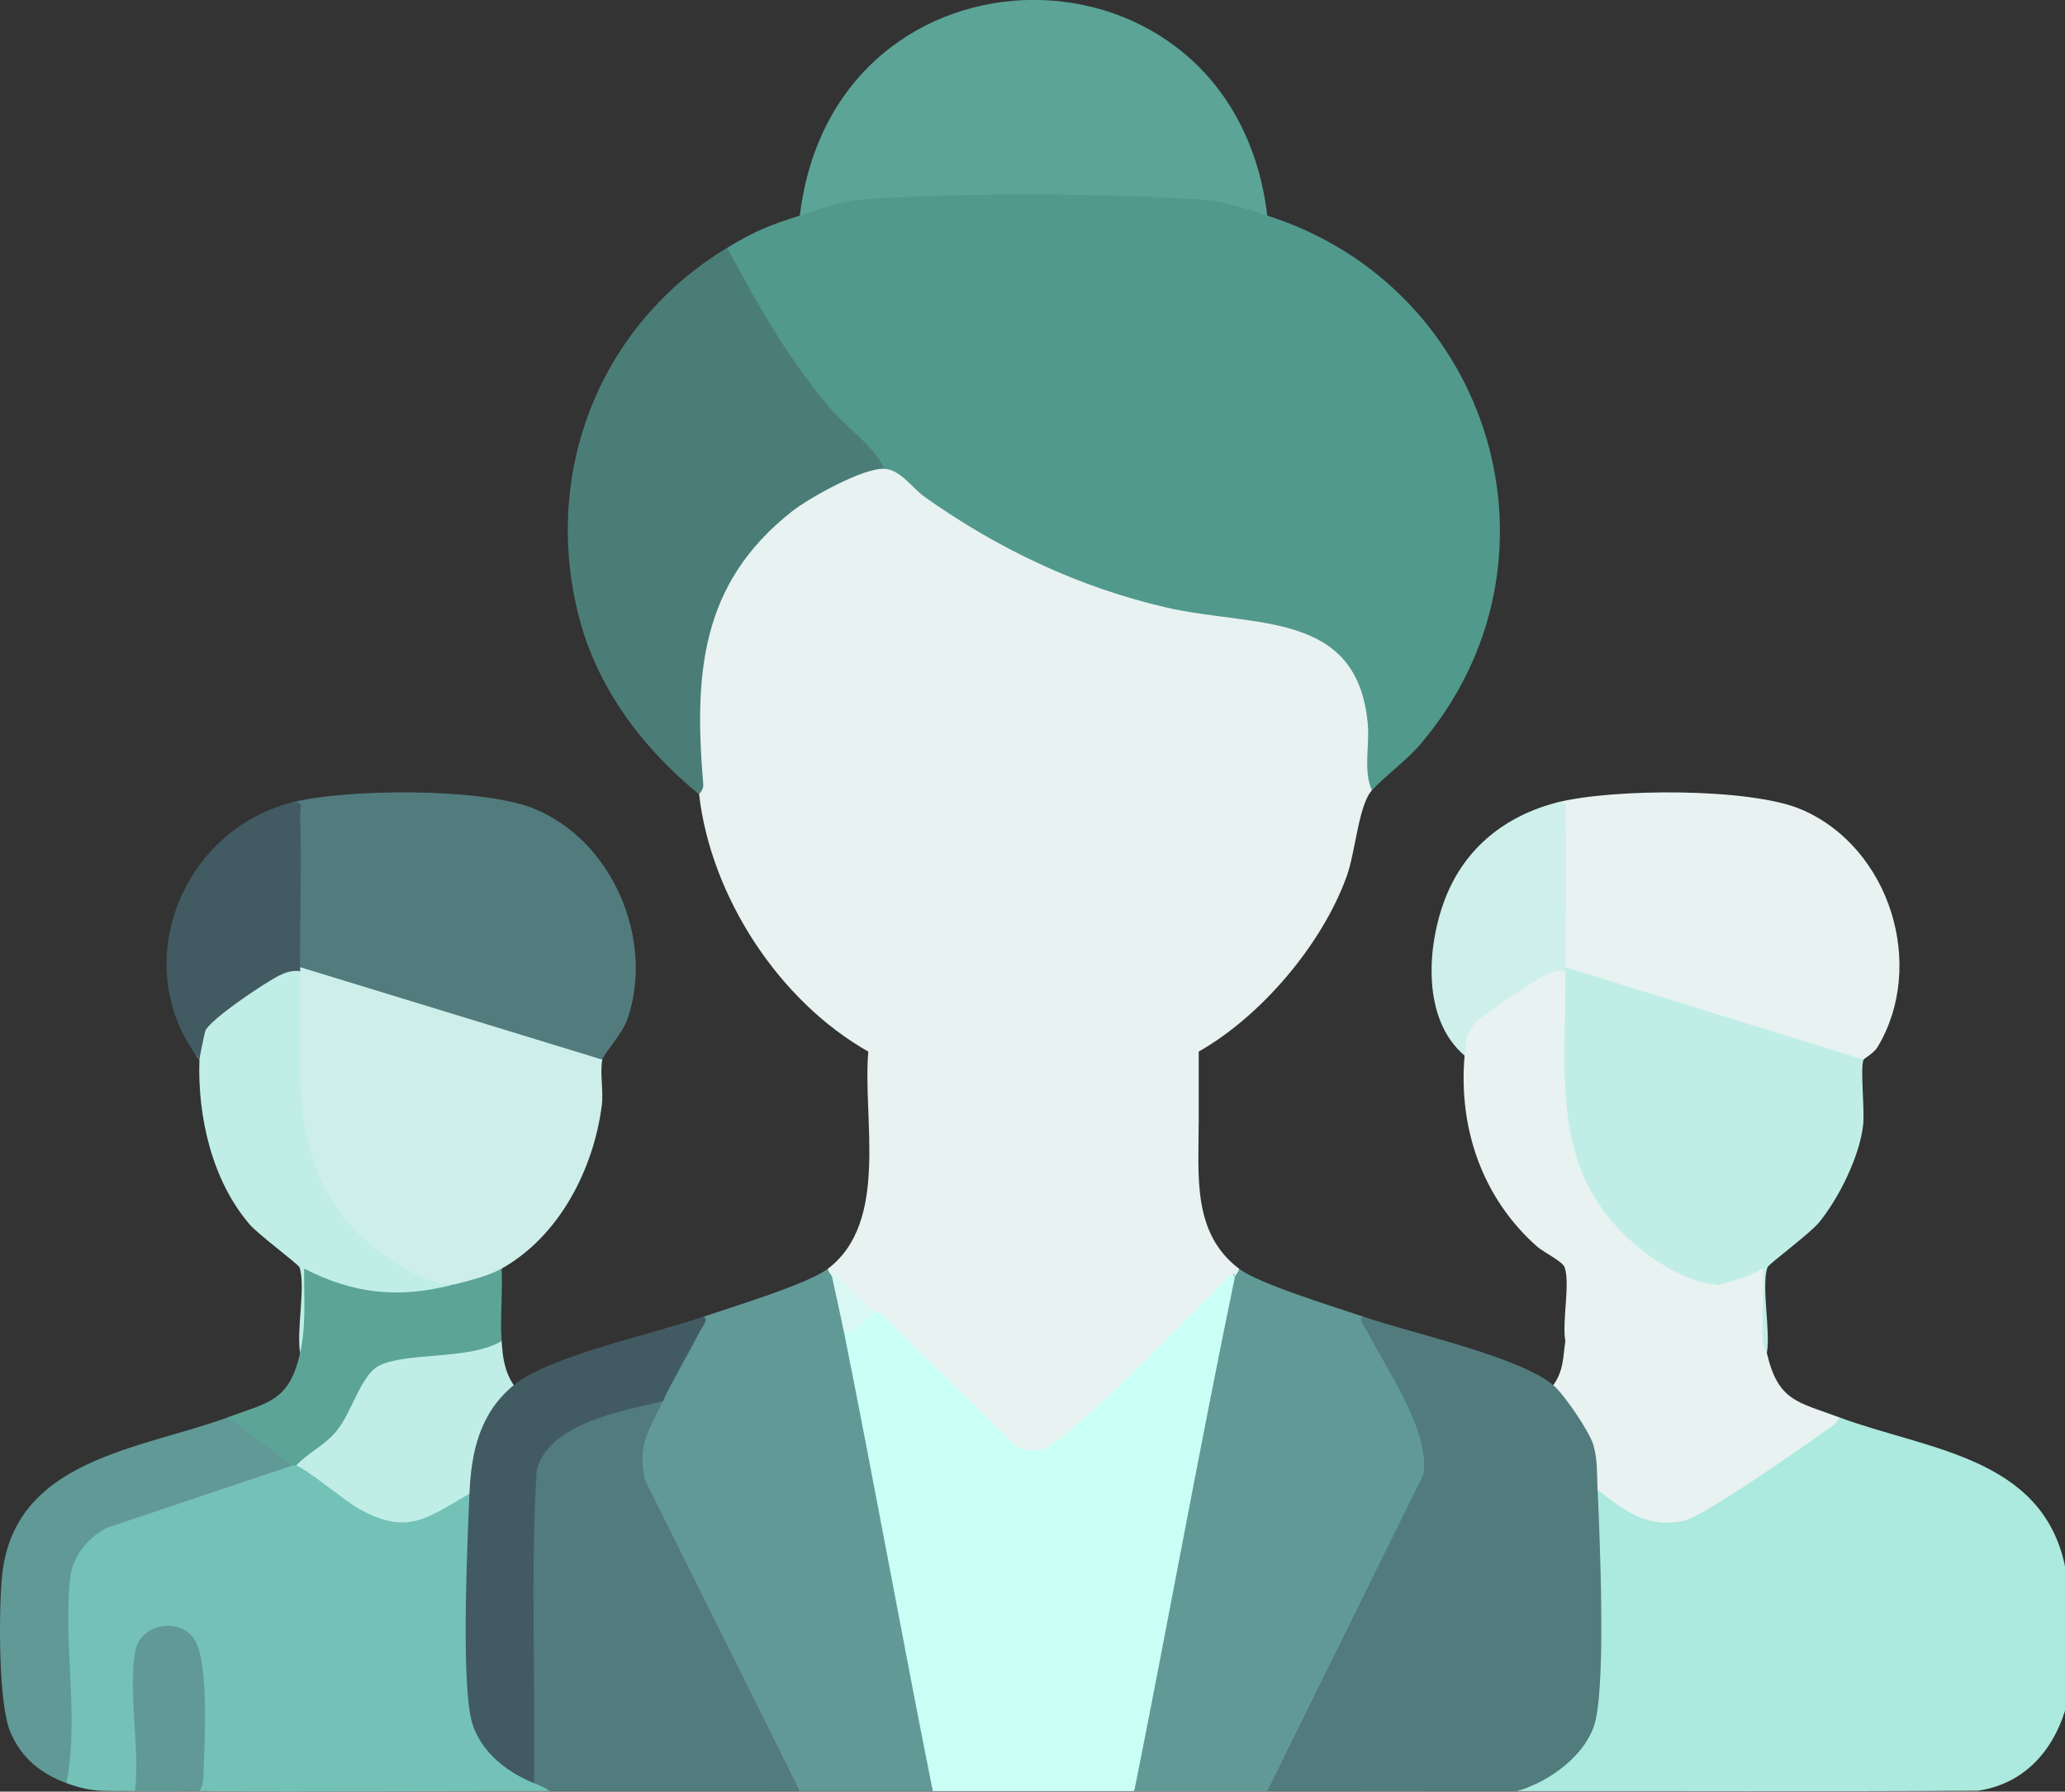 <svg width="174" height="151" viewBox="0 0 174 151" fill="none" xmlns="http://www.w3.org/2000/svg">
<rect x="0" y="0" width="174" height="151" fill="#333333" stroke="none"/>
<g clip-path="url(#clip0_4495_425)">
<path d="M174 131.989V144.185C172.907 147.705 170.439 150.375 166.661 150.923C153.716 151.009 140.767 150.937 127.826 150.959L128.053 150.176C133.7 148.334 134.521 143.877 134.24 138.514L133.958 126.06L134.616 125.553L135.428 125.327C139.238 128.979 142.617 127.744 146.405 124.838L154.229 119.435L154.986 119.458C162.375 122.2 172.059 122.757 174 131.993V131.989Z" fill="#ACE9DF"/>
<path d="M106.776 18.17C125.771 24.207 132.761 47.39 119.684 62.722C118.501 64.112 116.8 65.316 115.602 66.61C114.75 66.551 114.391 65.836 114.527 64.46C114.985 58.817 113.847 55.12 108.068 53.513C97.786 52.147 87.608 49.716 78.867 43.363C78.65 43.204 78.486 42.969 78.323 42.72C78.16 42.471 78.033 42.177 77.915 41.883C76.731 42.231 75.139 40.462 74.518 39.512L73.692 39.394C68.73 34.366 64.761 29.008 61.382 22.519C61.269 22.301 61.246 22.034 61.228 21.754C61.21 21.473 61.237 21.174 61.278 20.88C63.623 19.464 64.811 18.989 67.387 18.17C68.013 16.785 70.753 16.337 72.263 16.188C81.339 15.296 92.769 15.346 101.845 16.206C103.36 16.35 106.141 16.78 106.767 18.165L106.776 18.17Z" fill="#51998C"/>
<path d="M115.602 66.61C114.482 67.823 114.215 71.787 113.489 73.819C111.439 79.548 106.295 85.63 101.002 88.631C100.947 88.857 100.879 89.074 100.771 89.273C100.176 90.373 93.3 92.758 91.835 91.681C83.285 90.78 75.511 83.522 72 75.887C68.716 68.746 68 53.577 72.114 46.784C73.207 44.983 75.829 41.494 77.915 41.883C84.07 46.246 90.883 49.495 98.281 51.201C105.678 52.907 114.382 51.377 115.253 61.026C115.416 62.822 114.859 64.963 115.598 66.61H115.602Z" fill="#E7F2F1"/>
<path d="M104.059 107.601C103.959 109.715 103.855 111.837 103.465 113.914C101.523 124.25 99.532 134.591 97.459 144.9C97.251 145.932 96.942 146.941 96.629 147.954C96.316 148.968 95.949 149.968 95.568 150.959C89.916 150.959 84.247 150.959 78.591 150.959C74.98 138.379 72.608 125.341 71.12 112.344C71.579 111.498 72.93 109.877 73.837 110.651C73.951 110.357 74.064 110.357 74.177 110.651L74.876 110.389L85.921 121.304C86.982 121.847 87.989 121.49 88.873 120.748C93.831 116.417 98.566 111.851 103.088 107.049C103.66 106.651 104.313 106.931 104.05 107.601H104.059Z" fill="#CAFFF6"/>
<path d="M24.611 123.522C24.706 123.227 24.82 123.232 24.951 123.522C25.241 123.291 25.541 123.191 25.858 123.227L30.426 126.49C33.918 128.405 35.538 127.64 38.74 125.576L39.547 125.888L40.205 126.431L39.91 138.216C39.134 143.533 40.685 147.248 44.573 149.362L44.981 150.276C45.652 149.47 46.596 149.941 46.337 150.955C36.499 150.937 26.638 151.054 16.8 150.955L16.351 150.366C16.546 148.303 17.748 134.618 12.836 138.084C12.451 138.356 12.188 138.713 12.092 139.18C12.051 143.085 11.974 146.927 11.852 150.697L11.367 150.959C8.967 150.891 7.947 151.154 5.593 150.28C5.13 148.828 5.044 147.185 5.343 145.361L5.094 134.708C4.985 131.785 6.155 129.522 8.709 128.147L23.282 123.246C23.713 123.223 24.153 123.313 24.606 123.517L24.611 123.522Z" fill="#74C2B7"/>
<path d="M130.883 116.747C131.772 115.892 134.389 120.051 134.444 120.535C134.498 121.019 134.435 121.399 134.281 121.829C135.532 122.055 135.691 125.015 134.621 125.554C134.811 129.957 135.283 141.044 134.471 144.882C133.845 147.828 130.575 150.167 127.831 150.959C120.818 150.973 113.793 150.95 106.78 150.959L106.277 150.448L119.299 124.096C118.632 119.752 116.909 115.602 114.124 111.647C113.96 111.013 114.292 110.787 114.931 110.986C118.845 112.335 128.057 114.344 130.888 116.747H130.883Z" fill="#527B7D"/>
<path d="M70.109 107.601C71.374 108.868 71.787 110.678 71.13 112.344C73.706 125.191 76.028 138.112 78.6 150.959C74.871 150.959 71.125 150.959 67.397 150.959L66.539 150.674C62.239 142.144 57.976 133.6 53.749 125.038C53.077 122.68 53.594 119.34 55.853 118.1C55.753 115.679 57.708 112.86 59.251 110.986C61.686 110.144 68.054 108.23 69.773 106.922C70.635 106.827 70.671 106.931 70.114 107.601H70.109Z" fill="#619997"/>
<path d="M114.927 110.986C114.332 111.086 115.076 111.955 115.212 112.226C116.89 115.534 120.546 120.675 119.934 124.291L106.776 150.964C103.047 150.964 99.301 150.964 95.573 150.964C98.462 136.532 101.07 122.015 104.059 107.606C103.501 106.936 103.537 106.836 104.399 106.927C106.123 108.235 112.486 110.149 114.922 110.991L114.927 110.986Z" fill="#619997"/>
<path d="M74.522 39.512C74.513 39.797 74.436 40.109 74.186 40.2C61.636 44.951 58.497 52.943 59.926 66.289C59.885 66.981 59.586 67.162 58.906 66.949C54.12 63.039 50.279 57.935 48.745 51.848C45.679 39.688 50.578 27.338 61.282 20.876C63.85 25.727 66.507 30.411 70.118 34.588C71.529 36.217 73.629 37.561 74.522 39.507V39.512Z" fill="#4B7D78"/>
<path d="M74.522 39.511C75.878 39.584 76.853 41.127 77.919 41.883C75.438 43.353 73.139 45.965 71.905 48.585C69.206 54.328 69.692 66.451 71.488 72.515C74.327 82.109 82.442 88.852 91.84 91.676C89.513 93.378 85.068 92.88 82.147 92.418C79.226 91.957 74.794 91.047 73.166 88.63C65.627 84.368 59.899 75.552 58.906 66.949C58.901 66.904 59.296 66.573 59.259 66.125C58.488 56.934 58.955 49.209 66.743 43.096C68.208 41.946 72.749 39.416 74.522 39.511Z" fill="#E7F2F1"/>
<path d="M106.776 18.17C104.626 17.486 103.224 16.952 100.852 16.798C93.019 16.291 80.777 16.228 72.984 16.798C70.803 16.957 69.361 17.541 67.397 18.165C70.308 -6.046 103.891 -6.082 106.78 18.165L106.776 18.17Z" fill="#5BA497"/>
<path d="M104.399 106.922C104.417 107.185 104.086 107.465 104.059 107.601C103.914 106.927 103.197 107.954 103.038 108.108C99.342 111.81 94.706 116.634 90.819 119.969C89.263 121.304 87.748 123.046 85.535 121.847L74.182 110.651L74.037 109.724C76.577 106.832 77.947 103.782 77.992 99.908C78.7 96.107 81.997 96.564 84.882 97.116C89.912 97.233 94.978 96.573 99.632 94.6L101.002 94.731C101.006 99.107 100.453 103.931 104.399 106.927V106.922Z" fill="#E7F2F1"/>
<path d="M157.023 89.309C156.728 90.088 157.141 93.532 156.986 94.862C156.683 97.473 154.945 100.99 153.281 103.022C152.487 103.99 149.022 106.538 148.931 106.809C148.391 108.389 149.208 112.172 148.877 114.036C147.938 114.403 147.634 113.539 148.536 113.018L147.842 112.801L147.915 108.04C146.627 108.737 145.593 108.814 144.803 108.276C139.896 109.009 135.033 103.954 133.042 99.885C130.802 95.306 130.901 87.753 131.223 82.675L131.899 81.856C131.595 81.793 131.609 81.68 131.899 81.517L132.326 80.938C140.494 83.472 148.663 86.001 156.832 88.536L157.023 89.305V89.309Z" fill="#C0EEE7"/>
<path d="M50.755 89.309C50.528 90.287 50.864 91.961 50.71 93.161C50.016 98.546 47.135 104.185 42.264 106.922C42.114 108.253 39.053 109.23 38.191 108.276C33.333 109.009 28.562 104.071 26.566 100.053C24.262 95.41 24.316 87.83 24.616 82.671L25.287 81.852C24.983 81.788 24.997 81.675 25.287 81.512L25.786 80.956C34.041 83.481 42.296 86.006 50.555 88.536L50.746 89.305L50.755 89.309Z" fill="#CEEEEA"/>
<path d="M50.755 89.309L25.291 81.516L24.833 80.457C24.661 75.746 24.588 71.47 24.611 67.628C29.183 66.465 40.599 66.374 44.976 68.144C51.603 70.823 55.155 79.168 52.887 85.847C52.442 87.16 50.868 88.807 50.755 89.309Z" fill="#527B7D"/>
<path d="M157.023 89.309L131.899 81.516L131.446 80.457C131.273 75.747 131.201 71.47 131.224 67.628C135.805 66.46 147.489 66.361 151.829 68.239C159.268 71.461 162.339 81.399 158.193 88.268C157.903 88.748 157.055 89.232 157.027 89.305L157.023 89.309Z" fill="#E7F2F1"/>
<path d="M55.849 118.1C54.669 120.607 53.64 121.784 54.384 124.811L67.392 150.955C60.38 150.946 53.354 150.968 46.342 150.955C45.934 150.674 45.439 150.457 44.986 150.276C44.818 149.864 44.659 149.448 44.55 149.018C44.441 148.588 44.342 148.181 44.332 147.764C44.233 140.229 44.146 132.654 44.468 125.123C44.682 120.177 51.063 117.901 55.286 117.53L55.849 118.095V118.1Z" fill="#527B7D"/>
<path d="M91.84 91.68C94.96 91.147 98.249 90.192 101.006 88.63C101.006 90.658 101.006 92.699 101.006 94.726C95.872 97.143 90.515 97.903 84.864 97.79C83.739 97.767 82.732 97.319 81.466 97.41C77.861 97.668 78.818 101.369 78.16 103.944C77.502 106.519 75.751 108.588 74.187 110.651C74.078 110.669 73.955 110.628 73.846 110.651L72.762 110.628C71.615 109.547 70.73 108.538 70.109 107.601C70.082 107.47 69.751 107.185 69.769 106.922C74.958 102.981 72.667 94.255 73.166 88.63C78.781 91.807 85.553 92.762 91.84 91.68Z" fill="#E7F2F1"/>
<path d="M59.246 110.986C59.84 111.086 59.096 111.954 58.96 112.226C57.962 114.208 56.796 116.095 55.853 118.1C52.397 118.915 46.255 119.946 45.221 123.92C44.686 132.654 45.135 141.51 44.99 150.28C42.572 149.33 40.155 147.375 39.638 144.61C38.903 140.686 39.366 130.314 39.556 125.888C38.359 124.825 39.316 121.661 39.928 120.222C40.499 118.878 41.697 116.371 43.294 116.742C46.283 114.28 55.222 112.375 59.25 110.981L59.246 110.986Z" fill="#425B63"/>
<path d="M19.182 119.458C20.515 119.426 23.745 121.689 24.634 122.689L24.616 123.522L8.994 128.771C7.507 129.509 6.137 131.156 5.933 132.83C5.275 138.297 6.699 144.769 5.602 150.285C3.438 149.484 1.823 148.181 0.885 146.013C-0.154 143.619 -0.109 135.663 0.172 132.844C1.152 122.979 11.684 122.191 19.182 119.462V119.458Z" fill="#619997"/>
<path d="M131.899 81.856C131.99 90.757 130.434 98.953 138.186 105.221C139.937 106.637 142.499 108.176 144.799 108.275L144.101 109.144C140.322 110.126 136.549 109.343 132.888 108.307L132.897 112.439C132.838 113.022 132.498 113.14 131.895 113.018C131.609 111.38 132.317 108.203 131.84 106.809C131.668 106.307 130.085 105.565 129.518 105.062C124.914 100.989 122.878 95.111 123.408 88.97C122.701 87.929 122.823 87.39 123.345 86.345C123.898 85.227 130.108 81.001 131.233 81.168L131.899 81.851V81.856Z" fill="#E7F2F1"/>
<path d="M25.291 81.856C25.4 90.708 23.958 99.229 31.768 105.37C33.487 106.723 35.95 108.19 38.191 108.28L37.438 109.158C33.691 110.059 29.832 109.588 26.312 108.072C26.393 109.859 26.326 111.638 26.103 113.412L25.291 114.041C24.956 112.181 25.772 108.384 25.237 106.814C25.146 106.551 21.772 104.053 21.046 103.207C17.848 99.487 16.637 94.07 16.805 89.314C14.156 86.612 23.336 80.983 24.629 81.177L25.296 81.861L25.291 81.856Z" fill="#C0EEE7"/>
<path d="M148.877 114.036C149.834 118.109 151.448 118.141 154.986 119.458C154.782 120.001 154.315 120.236 153.875 120.549C151.902 121.96 143.543 127.834 141.837 128.187C138.735 128.826 136.866 127.323 134.612 125.554C134.557 124.296 134.625 123.056 134.271 121.829C134.535 119.055 136.716 114.516 139.814 113.991L145.643 113.317C146.795 112.833 147.756 112.733 148.532 113.023C148.591 113.625 148.813 113.792 148.872 114.041L148.877 114.036Z" fill="#E7F2F1"/>
<path d="M42.269 113.018C42.368 114.435 42.482 115.503 43.289 116.743C40.4 119.123 39.706 122.386 39.556 125.889C35.977 127.943 34.363 129.436 30.281 127.183C29.07 126.513 25.822 123.789 24.96 123.517L24.842 122.68L27.827 120.191C28.829 117.996 30.095 116.096 31.632 114.503C34.952 113.892 38.268 113.267 41.579 112.625L42.278 113.014L42.269 113.018Z" fill="#C0EEE7"/>
<path d="M38.195 108.276C39.474 107.945 41.121 107.565 42.268 106.922C42.368 108.936 42.128 111.009 42.268 113.018C39.592 114.647 34.276 113.937 31.959 115.095C30.398 115.874 29.65 119.069 28.339 120.63C27.291 121.884 26.017 122.386 24.951 123.517C24.851 123.486 24.72 123.54 24.611 123.517L19.177 119.453C22.651 118.186 24.38 118.078 25.287 114.032C25.813 111.688 25.604 109.366 25.631 106.918C29.818 109.077 33.655 109.448 38.191 108.271L38.195 108.276Z" fill="#5CA497"/>
<path d="M131.223 67.628C132.249 67.438 131.881 68.148 131.904 68.8C132.044 73.022 131.877 77.294 131.904 81.516C131.904 81.63 131.904 81.743 131.904 81.856C131.201 81.761 130.706 81.942 130.09 82.245C129.187 82.693 125.014 85.44 124.415 86.074C123.508 87.028 123.517 87.757 123.413 88.97C119.789 85.915 120.215 79.706 121.798 75.67C123.458 71.429 126.887 68.732 131.223 67.628Z" fill="#CEEFEA"/>
<path d="M24.611 67.628C25.636 67.438 25.269 68.148 25.291 68.8C25.432 73.027 25.259 77.294 25.291 81.516C25.291 81.63 25.291 81.743 25.291 81.856C24.588 81.761 24.094 81.942 23.477 82.245C22.37 82.793 17.594 85.979 17.29 86.915C17.222 87.128 16.805 89.183 16.8 89.309C10.754 81.516 15.19 70.026 24.611 67.628Z" fill="#425B63"/>
<path d="M148.536 113.018C145.983 114.706 140.844 113.95 138.562 115.095C136.947 115.905 135.473 120.218 134.276 121.825C133.945 120.675 131.813 117.534 130.879 116.743C131.763 115.521 131.7 114.353 131.899 113.018C131.913 112.923 132.212 112.647 132.253 112.199C132.394 110.62 132.126 108.864 132.239 107.262C136.784 108.823 140.068 109.534 144.799 108.275C146.105 107.927 147.357 107.61 148.532 106.922C148.709 107.171 148.437 112.023 148.532 113.018H148.536Z" fill="#E7F2F1"/>
<path d="M16.805 150.959C15 150.941 13.176 151.009 11.371 150.959C11.834 147.484 10.718 142.257 11.444 139.008C11.92 136.885 15 136.292 16.315 138.071C17.63 139.849 17.245 146.71 17.159 149.117C17.136 149.76 17.19 150.398 16.805 150.964V150.959Z" fill="#619997"/>
<path d="M73.842 110.647C73.134 110.805 72.282 112.493 71.125 112.339C70.812 110.774 70.436 109.172 70.105 107.597C70.25 106.922 70.966 107.95 71.125 108.104C72.005 108.981 72.867 109.873 73.842 110.642V110.647Z" fill="#D9F8F3"/>
</g>
<defs>
<clipPath id="clip0_4495_425">
<rect width="174" height="151" fill="white"/>
</clipPath>
</defs>
</svg>
